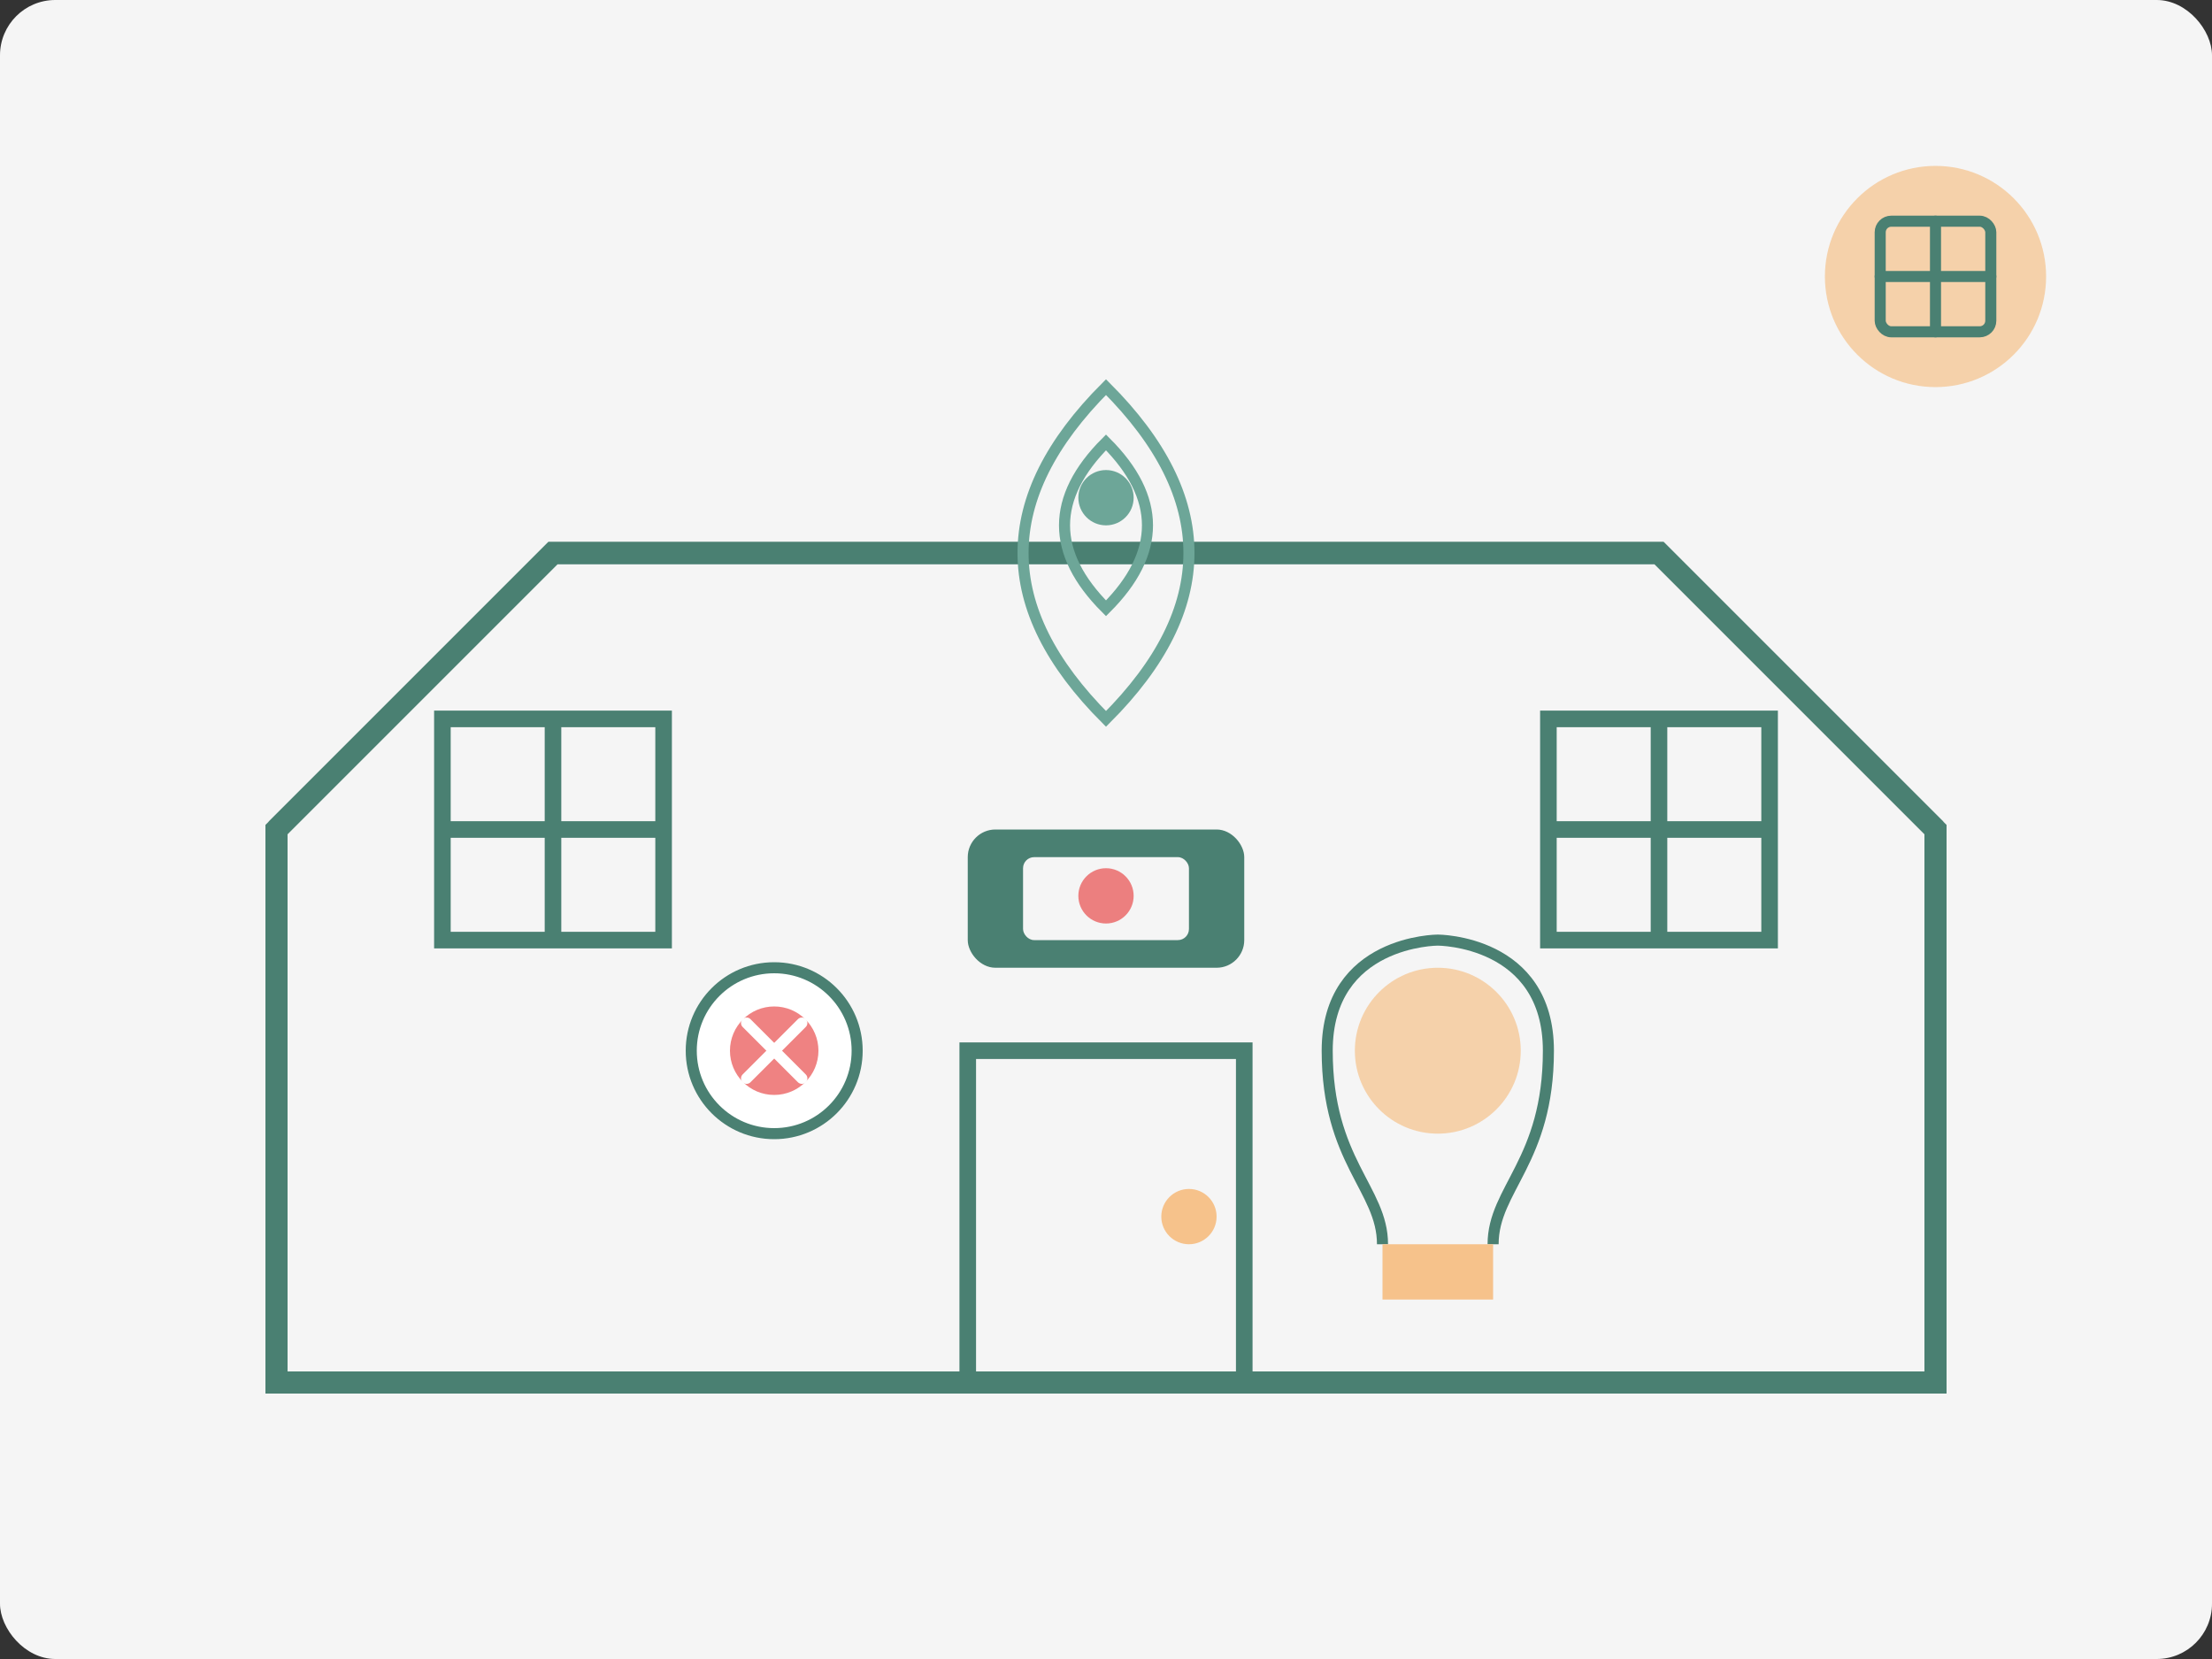 <svg width="400" height="300" viewBox="0 0 400 300" fill="none" xmlns="http://www.w3.org/2000/svg">
  <rect x="0" y="0" width="400" height="300" fill="#333333" stroke="none"/>
  <!-- Background -->
  <rect width="400" height="300" rx="10" fill="#f5f5f5"/>
  
  <!-- House outline -->
  <path d="M100 100L50 150V250H350V150L300 100H100Z" stroke="#4a8072" stroke-width="4" fill="none"/>
  <path d="M50 150L100 100L300 100L350 150" stroke="#4a8072" stroke-width="4" fill="none"/>
  
  <!-- Door -->
  <rect x="175" y="190" width="50" height="60" stroke="#4a8072" stroke-width="3" fill="none"/>
  <circle cx="215" cy="220" r="5" fill="#f6c28b"/>
  
  <!-- Windows -->
  <rect x="80" y="130" width="40" height="40" stroke="#4a8072" stroke-width="3" fill="none"/>
  <path d="M80 150L120 150" stroke="#4a8072" stroke-width="3"/>
  <path d="M100 130L100 170" stroke="#4a8072" stroke-width="3"/>
  
  <rect x="280" y="130" width="40" height="40" stroke="#4a8072" stroke-width="3" fill="none"/>
  <path d="M280 150L320 150" stroke="#4a8072" stroke-width="3"/>
  <path d="M300 130L300 170" stroke="#4a8072" stroke-width="3"/>
  
  <!-- Smart home elements -->
  <!-- Smart thermostat -->
  <circle cx="140" cy="190" r="15" fill="white" stroke="#4a8072" stroke-width="2"/>
  <circle cx="140" cy="190" r="8" fill="#e94e4d" opacity="0.7"/>
  <path d="M135 185L145 195" stroke="white" stroke-width="2" stroke-linecap="round"/>
  <path d="M145 185L135 195" stroke="white" stroke-width="2" stroke-linecap="round"/>
  
  <!-- Smart light bulb -->
  <path d="M260 170C260 170 240 170 240 190C240 210 250 215 250 225" stroke="#4a8072" stroke-width="2" fill="none"/>
  <path d="M260 170C260 170 280 170 280 190C280 210 270 215 270 225" stroke="#4a8072" stroke-width="2" fill="none"/>
  <rect x="250" y="225" width="20" height="10" fill="#f6c28b"/>
  <circle cx="260" cy="190" r="15" fill="#f6c28b" opacity="0.7"/>
  
  <!-- WiFi signal -->
  <path d="M200 70C180 90 180 110 200 130C220 110 220 90 200 70Z" fill="none" stroke="#6da698" stroke-width="2"/>
  <path d="M200 80C190 90 190 100 200 110C210 100 210 90 200 80Z" fill="none" stroke="#6da698" stroke-width="2"/>
  <circle cx="200" cy="90" r="5" fill="#6da698"/>
  
  <!-- Smart home controller -->
  <rect x="175" y="150" width="50" height="25" rx="5" fill="#4a8072"/>
  <rect x="185" y="155" width="30" height="15" rx="2" fill="#f5f5f5"/>
  <circle cx="200" cy="162" r="5" fill="#e94e4d" opacity="0.7"/>
  
  <!-- Smart home icon -->
  <circle cx="350" cy="50" r="20" fill="#f6c28b" opacity="0.7"/>
  <rect x="340" y="40" width="20" height="20" rx="2" stroke="#4a8072" stroke-width="2" fill="none"/>
  <path d="M340 50L360 50" stroke="#4a8072" stroke-width="2" stroke-linecap="round"/>
  <path d="M350 40L350 60" stroke="#4a8072" stroke-width="2" stroke-linecap="round"/>
</svg>
